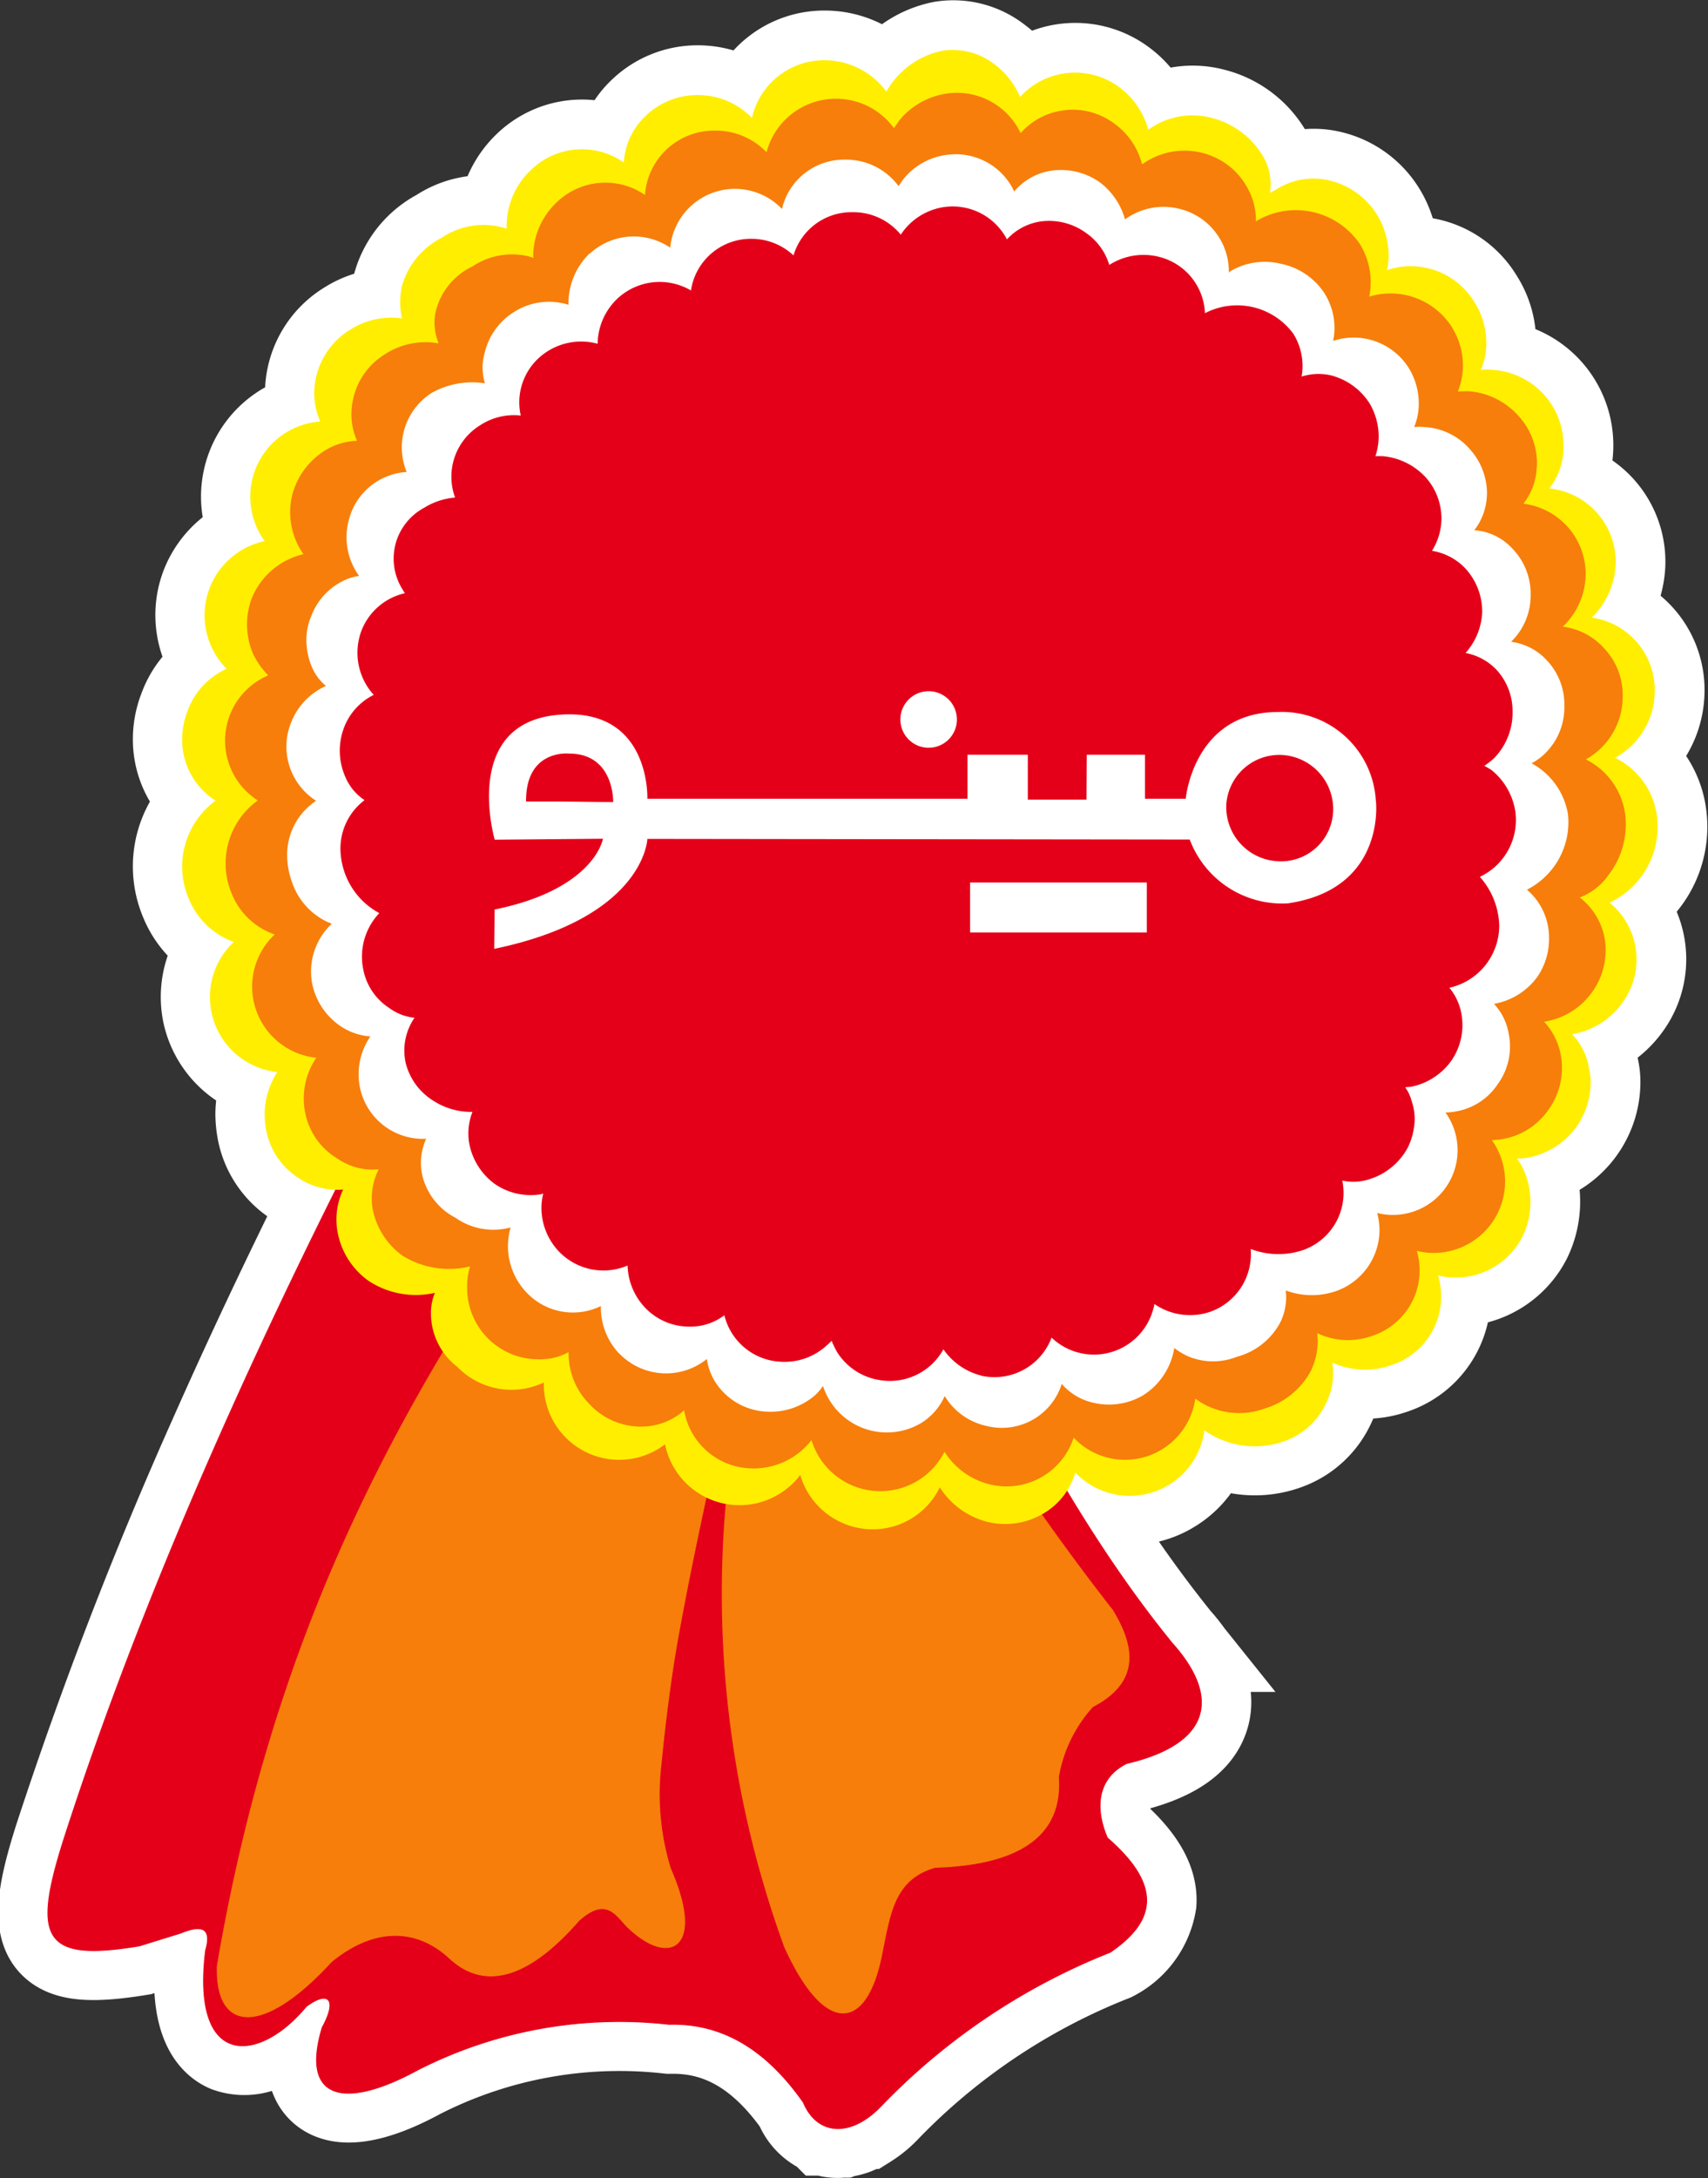 <svg xmlns="http://www.w3.org/2000/svg" width="86.29" height="110.007" viewBox="0 0 86.29 110.007">
  <rect x="0" y="0" width="86.29" height="110.007" fill="#333333" stroke="none"/>
  <g id="logo" transform="translate(-237.208 -343.544)">
    <path id="Path_1" data-name="Path 1" d="M318.538,389.13a4.22,4.22,0,0,0,2.383-4.405,3.811,3.811,0,0,0-2.108-2.912,3.861,3.861,0,0,0,2.006-3.273,3.7,3.7,0,0,0-3.183-3.807,3.974,3.974,0,0,0,1.206-2.7,3.724,3.724,0,0,0-3.347-3.815,3.435,3.435,0,0,0,.71-1.936c.008-.082.008-.164.008-.238a3.834,3.834,0,0,0-3.577-3.831,2.406,2.406,0,0,0-.595.016,4.65,4.65,0,0,0,.18-.541,3.8,3.8,0,0,0-.517-2.9,3.725,3.725,0,0,0-4.414-1.6,3.02,3.02,0,0,0,.082-.738,3.941,3.941,0,0,0-.587-2.059,3.851,3.851,0,0,0-2.375-1.731,3.457,3.457,0,0,0-2.7.443c-.1.057-.217.115-.332.18a2.892,2.892,0,0,0-.23-1.632,4.174,4.174,0,0,0-2.683-2.149,3.794,3.794,0,0,0-3.232.591,3.962,3.962,0,0,0-1.444-2.125,3.739,3.739,0,0,0-5.033.476,3.953,3.953,0,0,0-1.313-1.665,3.387,3.387,0,0,0-2.588-.673A4.228,4.228,0,0,0,282,348.161a3.883,3.883,0,0,0-3.109-1.575,3.716,3.716,0,0,0-3.675,2.912,3.842,3.842,0,0,0-2.74-1.157,3.753,3.753,0,0,0-2.637,1.05,3.577,3.577,0,0,0-1.112,2.354,3.706,3.706,0,0,0-4.676.361,3.966,3.966,0,0,0-1.239,2.978c-.131-.033-.25-.066-.406-.107a3.782,3.782,0,0,0-2.879.574,3.974,3.974,0,0,0-2,2.428,3.668,3.668,0,0,0,0,1.649,3.884,3.884,0,0,0-2.65.591,3.773,3.773,0,0,0-1.784,3.167,3.561,3.561,0,0,0,.308,1.436,3.824,3.824,0,0,0-2.814,6.054,3.883,3.883,0,0,0-2.777,2.371,3.813,3.813,0,0,0,.857,4.061,3.734,3.734,0,0,0-1.973,2.141,3.919,3.919,0,0,0-.275,1.427,3.643,3.643,0,0,0,1.69,3.1,4.135,4.135,0,0,0-1.37,4.93,3.84,3.84,0,0,0,2.285,2.2,3.877,3.877,0,0,0-1.12,3.56,3.836,3.836,0,0,0,3.327,3.019,3.97,3.97,0,0,0-.644,2.158,4.771,4.771,0,0,0,.082.8,3.663,3.663,0,0,0,1.637,2.4,3.529,3.529,0,0,0,1.866.574c-2.182,4.373-4.188,8.622-5.985,12.683a208.963,208.963,0,0,0-7.773,20.156c-.763,2.4-1.124,4.167-.406,5,.578.673,1.8.779,4.254.377l2.1-.656c.595-.246.993-.287,1.185-.115.172.156.185.484.045.976-.316,2.56.115,4.225,1.206,4.7a2.257,2.257,0,0,0,1.891-.181,6.217,6.217,0,0,0,2-1.665c.5-.377.9-.509,1.083-.353.2.172.094.681-.3,1.395-.451,1.5-.365,2.51.246,3,.792.64,2.412.345,4.569-.828a22.475,22.475,0,0,1,12.732-2.313h.209c2.547,0,4.7,1.288,6.555,3.93a2.044,2.044,0,0,0,1.161,1.206l.008.008a1.617,1.617,0,0,0,.271.09,2.068,2.068,0,0,0,.32.025c.053,0,.111-.016.168-.016a.239.239,0,0,1,.074-.016,2.048,2.048,0,0,0,.48-.115.263.263,0,0,0,.078-.033,3.4,3.4,0,0,0,.509-.246c.016-.008.025-.025.037-.025a4.6,4.6,0,0,0,.865-.706,32.668,32.668,0,0,1,11.559-7.744,3.481,3.481,0,0,0,1.842-2.519c.057-1.009-.591-2.084-1.981-3.3-.73-1.69-.377-3.052.96-3.724,2.1-.492,3.339-1.3,3.688-2.428.328-1.026-.152-2.3-1.386-3.675a65.631,65.631,0,0,1-5.316-7.7,3.835,3.835,0,0,0,.423-.911,3.744,3.744,0,0,0,4.647.673,3.822,3.822,0,0,0,1.875-2.8,4.382,4.382,0,0,0,4.028.55,3.673,3.673,0,0,0,2.145-1.993,3.349,3.349,0,0,0,.287-1.969,4.006,4.006,0,0,0,2.994.123,3.668,3.668,0,0,0,2.346-4.545A3.768,3.768,0,0,0,314.132,406a4.024,4.024,0,0,0,.209-3,3.655,3.655,0,0,0-.48-.943,2.9,2.9,0,0,0,.533-.049,3.873,3.873,0,0,0,3.187-3.815,2.964,2.964,0,0,0-.074-.648,3.318,3.318,0,0,0-.866-1.772,3.918,3.918,0,0,0,2.547-1.591A3.712,3.712,0,0,0,318.538,389.13Z" transform="translate(0.002 -0.009)" fill="none" stroke="#fff" stroke-miterlimit="10" stroke-width="5"/>
    <g id="Group_3591" data-name="Group 3591" transform="translate(239.628 346.057)">
      <path id="Path_2" data-name="Path 2" d="M257.47,419.016c-6.333,12.084-12.711,25.8-17.043,39.271-1.6,5.037-1.009,6.161,3.823,5.357l2.092-.648c1.149-.476,1.563-.189,1.255.878-.742,6.021,2.724,5.685,5.078,2.838,1.046-.8,1.645-.468.812,1.058-1.12,3.733,1.214,4.1,4.791,2.158a22.4,22.4,0,0,1,12.736-2.322c2.748-.074,4.947,1.329,6.78,3.938.7,1.674,2.4,1.8,3.946.172a32.82,32.82,0,0,1,11.563-7.752c2.19-1.493,2.748-3.265-.148-5.775-.656-1.534-.5-3.019.968-3.757,4.336-1.017,4.713-3.4,2.3-6.087-6.9-8.466-11.645-19.918-16.149-29.328Z" transform="translate(-239.63 -367.877)" fill="#e50019" fill-rule="evenodd"/>
      <path id="Path_3" data-name="Path 3" d="M257.47,419.016c-6.333,12.084-12.711,25.8-17.043,39.271-1.6,5.037-1.009,6.161,3.823,5.357l2.092-.648c1.149-.476,1.563-.189,1.255.878-.742,6.021,2.724,5.685,5.078,2.838,1.046-.8,1.645-.468.812,1.058-1.12,3.733,1.214,4.1,4.791,2.158a22.4,22.4,0,0,1,12.736-2.322c2.748-.074,4.947,1.329,6.78,3.938.7,1.674,2.4,1.8,3.946.172a32.82,32.82,0,0,1,11.563-7.752c2.19-1.493,2.748-3.265-.148-5.775-.656-1.534-.5-3.019.968-3.757,4.336-1.017,4.713-3.4,2.3-6.087-6.9-8.466-11.645-19.918-16.149-29.328Z" transform="translate(-239.63 -367.877)" fill="none" stroke="#e50019" stroke-width="0.045"/>
      <path id="Path_4" data-name="Path 4" d="M274.261,458.237a12.77,12.77,0,0,0,.476,5.275c1.788,4.077-.09,4.98-2.194,2.921-.558-.574-1.062-1.542-2.436-.3-2.531,2.9-4.729,3.544-6.5,1.928-1.653-1.55-3.807-1.649-6.009.156-3.441,3.757-5.857,3.569-5.755.213,2.674-15.7,8.249-26.6,15.087-36.793h12.351c-1.259,6.99-3.027,13.7-4.266,20.763-.3,1.821-.574,3.971-.751,5.833" transform="translate(-243.285 -371.645)" fill="#f77e0b" fill-rule="evenodd"/>
      <path id="Path_5" data-name="Path 5" d="M274.261,458.237a12.77,12.77,0,0,0,.476,5.275c1.788,4.077-.09,4.98-2.194,2.921-.558-.574-1.062-1.542-2.436-.3-2.531,2.9-4.729,3.544-6.5,1.928-1.653-1.55-3.807-1.649-6.009.156-3.441,3.757-5.857,3.569-5.755.213,2.674-15.7,8.249-26.6,15.087-36.793h12.351c-1.259,6.99-3.027,13.7-4.266,20.763C274.709,454.225,274.438,456.375,274.261,458.237Z" transform="translate(-243.285 -371.645)" fill="none" stroke="#f77e0b" stroke-width="0.045"/>
      <path id="Path_6" data-name="Path 6" d="M289.546,440.734a52.04,52.04,0,0,0,1.842,29.459c2.039,4.5,4.126,4.233,4.889.435.435-2.084.595-3.856,2.715-4.463,4.352-.131,6.436-1.673,6.222-4.553a7.064,7.064,0,0,1,1.731-3.56c2.285-1.19,2.211-2.888,1.013-4.857a125.993,125.993,0,0,1-8.569-12.461Z" transform="translate(-254.164 -374.368)" fill="#f77e0b" fill-rule="evenodd"/>
      <path id="Path_7" data-name="Path 7" d="M289.546,440.734a52.04,52.04,0,0,0,1.842,29.459c2.039,4.5,4.126,4.233,4.889.435.435-2.084.595-3.856,2.715-4.463,4.352-.131,6.436-1.673,6.222-4.553a7.064,7.064,0,0,1,1.731-3.56c2.285-1.19,2.211-2.888,1.013-4.857a125.993,125.993,0,0,1-8.569-12.461Z" transform="translate(-254.164 -374.368)" fill="none" stroke="#f77e0b" stroke-width="0.045"/>
      <path id="Path_8" data-name="Path 8" d="M278.1,349.508a3.792,3.792,0,0,0-2.736-1.157,3.753,3.753,0,0,0-2.638,1.05,3.536,3.536,0,0,0-1.107,2.354,3.692,3.692,0,0,0-4.68.369,3.893,3.893,0,0,0-1.235,2.97c-.131-.041-.254-.066-.41-.107a3.779,3.779,0,0,0-2.88.574,3.931,3.931,0,0,0-2,2.428,3.692,3.692,0,0,0,0,1.641,3.9,3.9,0,0,0-2.654.591,3.8,3.8,0,0,0-1.78,3.175,3.531,3.531,0,0,0,.308,1.444,3.793,3.793,0,0,0-3.425,2.871,3.837,3.837,0,0,0,.611,3.167,3.832,3.832,0,0,0-1.92,6.448,3.732,3.732,0,0,0-1.973,2.133,3.962,3.962,0,0,0-.275,1.436,3.643,3.643,0,0,0,1.69,3.093,4.12,4.12,0,0,0-1.366,4.922,3.869,3.869,0,0,0,2.285,2.215,3.812,3.812,0,0,0,2.2,6.571,3.98,3.98,0,0,0-.64,2.158,4.672,4.672,0,0,0,.082.8,3.685,3.685,0,0,0,1.641,2.4,3.522,3.522,0,0,0,2.244.574,3.535,3.535,0,0,0-.291,2.1,3.878,3.878,0,0,0,1.571,2.51,4.343,4.343,0,0,0,3.355.607,2.645,2.645,0,0,0-.2,1.042v.041a3.419,3.419,0,0,0,1.333,2.658,3.81,3.81,0,0,0,4.368.787v.123a3.81,3.81,0,0,0,6.124,3,3.841,3.841,0,0,0,6.329,2.092,2.923,2.923,0,0,0,.5-.55,3.813,3.813,0,0,0,2.8,2.65,3.764,3.764,0,0,0,4.254-2.018,4.012,4.012,0,0,0,2.461,1.756,3.786,3.786,0,0,0,2.867-.492,3.543,3.543,0,0,0,1.518-2.01,3.805,3.805,0,0,0,6.522-2.133,4.415,4.415,0,0,0,4.032.55,3.692,3.692,0,0,0,2.149-1.993,3.362,3.362,0,0,0,.279-1.977,4.029,4.029,0,0,0,3,.123,3.644,3.644,0,0,0,2.342-4.528,3.776,3.776,0,0,0,4.266-1.961,3.982,3.982,0,0,0,.209-2.986,3.255,3.255,0,0,0-.484-.952,2.908,2.908,0,0,0,.537-.049,3.9,3.9,0,0,0,2.486-1.583,3.958,3.958,0,0,0,.7-2.231,2.693,2.693,0,0,0-.078-.648,3.228,3.228,0,0,0-.861-1.772,3.922,3.922,0,0,0,2.543-1.592,3.708,3.708,0,0,0-.648-5.053,4.235,4.235,0,0,0,2.387-4.405,3.821,3.821,0,0,0-2.112-2.912,3.825,3.825,0,0,0,2-3.265,3.693,3.693,0,0,0-3.179-3.815,4,4,0,0,0,1.21-2.7,3.735,3.735,0,0,0-3.351-3.823,3.4,3.4,0,0,0,.714-1.936c0-.074,0-.156,0-.238a3.819,3.819,0,0,0-3.577-3.815,2.441,2.441,0,0,0-.6,0,4.427,4.427,0,0,0,.189-.541,3.824,3.824,0,0,0-.525-2.9,3.725,3.725,0,0,0-2.4-1.706,3.6,3.6,0,0,0-2.006.115,3.072,3.072,0,0,0,.086-.738,4.009,4.009,0,0,0-.587-2.067,3.886,3.886,0,0,0-2.383-1.723,3.466,3.466,0,0,0-2.7.443c-.1.049-.209.115-.324.18a2.9,2.9,0,0,0-.234-1.633,4.209,4.209,0,0,0-2.683-2.149,3.791,3.791,0,0,0-3.232.591,3.959,3.959,0,0,0-1.444-2.133,3.756,3.756,0,0,0-5.033.476,4.056,4.056,0,0,0-1.313-1.665,3.45,3.45,0,0,0-2.584-.673,4.23,4.23,0,0,0-2.859,2.067,3.881,3.881,0,0,0-3.113-1.583,3.739,3.739,0,0,0-3.679,2.921" transform="translate(-242.525 -346.062)" fill="#fe0"/>
      <path id="Path_9" data-name="Path 9" d="M279.76,352.165a3.541,3.541,0,0,0-2.592-1.091,3.5,3.5,0,0,0-3.548,3.249,3.535,3.535,0,0,0-4.463.377,3.793,3.793,0,0,0-1.181,2.535v.139a.7.7,0,0,0,.008.131,2.562,2.562,0,0,0-.357-.107,3.61,3.61,0,0,0-2.732.541,3.419,3.419,0,0,0-1.862,2.338,2.74,2.74,0,0,0,.164,1.542,3.773,3.773,0,0,0-2.728.558,3.533,3.533,0,0,0-1.6,2.289,3.493,3.493,0,0,0-.078.73,3.253,3.253,0,0,0,.283,1.345,3.251,3.251,0,0,0-1.6.476,3.777,3.777,0,0,0-1.665,2.223,3.684,3.684,0,0,0,.558,3.027,3.732,3.732,0,0,0-2.621,2.248,3.77,3.77,0,0,0,.074,2.781,3.95,3.95,0,0,0,.767,1.091,3.585,3.585,0,0,0-.529,6.317,3.926,3.926,0,0,0-1.321,4.693,3.588,3.588,0,0,0,2.178,2.076,3.612,3.612,0,0,0,2.1,6.227,3.662,3.662,0,0,0-.554,2.814,3.476,3.476,0,0,0,1.612,2.272,3.136,3.136,0,0,0,2.092.55,3.276,3.276,0,0,0-.308,1.969,3.782,3.782,0,0,0,1.526,2.4,4.478,4.478,0,0,0,3.4.533,3.444,3.444,0,0,0-.148,1.034v.033a3.6,3.6,0,0,0,3.593,3.626,3.041,3.041,0,0,0,1.534-.361v.1a3.625,3.625,0,0,0,1.05,2.519,3.549,3.549,0,0,0,2.523,1.14,3.274,3.274,0,0,0,2.264-.82,3.526,3.526,0,0,0,3.335,2.929,3.691,3.691,0,0,0,3.1-1.427,3.635,3.635,0,0,0,6.719.591,3.769,3.769,0,0,0,2.334,1.657,3.568,3.568,0,0,0,4.192-2.371,3.567,3.567,0,0,0,4.381.64,3.607,3.607,0,0,0,1.764-2.609,3.73,3.73,0,0,0,3.495.5,3.917,3.917,0,0,0,2.346-1.911,3.528,3.528,0,0,0,.345-1.46c0-.131-.016-.287-.021-.435a.2.2,0,0,1,.037.016,3.6,3.6,0,0,0,2.781.1,3.474,3.474,0,0,0,2.207-4.274,3.608,3.608,0,0,0,3.794-5.595,3.558,3.558,0,0,0,2.859-1.534,3.6,3.6,0,0,0,.681-2.1,3.419,3.419,0,0,0-.9-2.346,3.657,3.657,0,0,0,2.445-1.526,3.61,3.61,0,0,0,.615-2.666,3.391,3.391,0,0,0-1.263-2.084,3.122,3.122,0,0,0,1.46-1.14,4.2,4.2,0,0,0,.841-3.044,3.659,3.659,0,0,0-1.989-2.789,3.629,3.629,0,0,0,1.858-3.093,3.446,3.446,0,0,0-.968-2.551,3.351,3.351,0,0,0-2.059-1.058,3.7,3.7,0,0,0,1.157-2.568A3.58,3.58,0,0,0,318,369.918a3.182,3.182,0,0,0,.673-1.813,1.4,1.4,0,0,0,.012-.213,3.519,3.519,0,0,0-.927-2.4,3.735,3.735,0,0,0-2.523-1.255c-.168,0-.369,0-.546.016a3.573,3.573,0,0,0-.3-3.24V361a3.681,3.681,0,0,0-4.176-1.542,3.676,3.676,0,0,0-.472-2.65,3.91,3.91,0,0,0-5.168-1.206c-.025.016-.062.041-.094.066,0-.033.008-.082.008-.123a3.368,3.368,0,0,0-.459-1.633,3.574,3.574,0,0,0-2.2-1.7,3.667,3.667,0,0,0-3.093.566,3.638,3.638,0,0,0-1.382-2.043,3.5,3.5,0,0,0-2.666-.673,3.464,3.464,0,0,0-2.088,1.14,3.559,3.559,0,0,0-3.655-2.01,3.8,3.8,0,0,0-2.478,1.37c-.082.131-.168.246-.267.386a3.629,3.629,0,0,0-6.436,1.214" transform="translate(-243.456 -346.99)" fill="#f77e0b"/>
      <path id="Path_10" data-name="Path 10" d="M281.859,356.353a3.286,3.286,0,0,0-5.64,1.961,3.277,3.277,0,0,0-4.061.3h-.021a3.521,3.521,0,0,0-1.058,2.584,3.286,3.286,0,0,0-2.806.4,3.335,3.335,0,0,0-1.448,2.116,2.453,2.453,0,0,0-.086.64,2.883,2.883,0,0,0,.119.812,4.191,4.191,0,0,0-2.678.476h0a3.263,3.263,0,0,0-1.276,4,3.225,3.225,0,0,0-2.937,2.486,3.327,3.327,0,0,0,.533,2.765,2.6,2.6,0,0,0-.656.181,3.265,3.265,0,0,0-1.768,1.87,3.021,3.021,0,0,0-.238,1.214,3.56,3.56,0,0,0,.263,1.3,2.517,2.517,0,0,0,.726.992,3.357,3.357,0,0,0-1.764,1.854,3.246,3.246,0,0,0,1.267,3.946,3.27,3.27,0,0,0-1.464,2.765,4.078,4.078,0,0,0,.254,1.37,3.438,3.438,0,0,0,1.813,2,1.8,1.8,0,0,1,.189.074,3.308,3.308,0,0,0-.98,3.085,3.421,3.421,0,0,0,1.452,2.108,3.085,3.085,0,0,0,1.477.5,3.374,3.374,0,0,0-.533,2.551,3.249,3.249,0,0,0,3.351,2.617,2.96,2.96,0,0,0-.2,1.829,3.27,3.27,0,0,0,1.678,2.158,3.324,3.324,0,0,0,2.789.492,3.39,3.39,0,0,0,.8,3.281,3.221,3.221,0,0,0,3.761.689,3.375,3.375,0,0,0,.935,2.412h.008a3.284,3.284,0,0,0,4.409.262,2.977,2.977,0,0,0,.726,1.559,3.243,3.243,0,0,0,2.305,1.1,3.435,3.435,0,0,0,2.473-.861,3.1,3.1,0,0,0,.365-.435,3.391,3.391,0,0,0,4.988,1.854,3.1,3.1,0,0,0,1.161-1.345,3.284,3.284,0,0,0,2.112,1.509A3.171,3.171,0,0,0,296,415.7a2.934,2.934,0,0,0,1.493.927,3.414,3.414,0,0,0,2.58-.328,3.468,3.468,0,0,0,1.612-2.412,3.653,3.653,0,0,0,.636.394,3.261,3.261,0,0,0,2.531.049,3.494,3.494,0,0,0,2.194-1.747,2.893,2.893,0,0,0,.291-1.28c0-.1-.012-.205-.016-.32a3.768,3.768,0,0,0,2.6.008,3.292,3.292,0,0,0,2.133-3.035,3.862,3.862,0,0,0-.115-.886,3.269,3.269,0,0,0,3.446-5.078,2.813,2.813,0,0,0,.5-.049,3.168,3.168,0,0,0,2.145-1.386,3.22,3.22,0,0,0,.558-2.5,2.933,2.933,0,0,0-.751-1.551,3.445,3.445,0,0,0,2.194-1.37,3.371,3.371,0,0,0,.587-1.936,3.188,3.188,0,0,0-1.116-2.461,3.818,3.818,0,0,0,2.071-3.823,3.6,3.6,0,0,0-1.838-2.56,2.879,2.879,0,0,0,.677-.492,3.251,3.251,0,0,0,.98-2.313v-.14a3.236,3.236,0,0,0-.878-2.248,2.978,2.978,0,0,0-1.813-.944,3.258,3.258,0,0,0,.989-2.305v-.131a3.269,3.269,0,0,0-.911-2.256,2.885,2.885,0,0,0-1.936-.943,3.03,3.03,0,0,0,.628-1.641,2.274,2.274,0,0,0,.012-.23,3.332,3.332,0,0,0-.853-2.207,3.265,3.265,0,0,0-2.318-1.132,2.628,2.628,0,0,0-.509,0,3.055,3.055,0,0,0,.234-1.173,3.42,3.42,0,0,0-.5-1.8,3.289,3.289,0,0,0-3.827-1.378,3.168,3.168,0,0,0,.07-.648,3.3,3.3,0,0,0-.517-1.772,3.443,3.443,0,0,0-2.2-1.477,3.4,3.4,0,0,0-2.527.369c-.037.025-.066.057-.094.074a3.259,3.259,0,0,0-2.432-3.2,3.3,3.3,0,0,0-2.814.517,3.54,3.54,0,0,0-1.247-1.854,3.4,3.4,0,0,0-2.469-.607,3.049,3.049,0,0,0-1.883,1.05,3.253,3.253,0,0,0-3.351-1.854,3.352,3.352,0,0,0-2.252,1.239c-.09.115-.164.238-.238.345a3.3,3.3,0,0,0-2.715-1.337,3.221,3.221,0,0,0-3.175,2.486" transform="translate(-244.779 -348.318)" fill="#fff"/>
      <path id="Path_11" data-name="Path 11" d="M289,358.776a3.094,3.094,0,0,0-2.437-1.14,3.057,3.057,0,0,0-2.986,2.182,3.113,3.113,0,0,0-2.149-.837,3.055,3.055,0,0,0-3.031,2.609,3.124,3.124,0,0,0-3.716.41,3.2,3.2,0,0,0-1,2.281,3.17,3.17,0,0,0-2.576.41,3.041,3.041,0,0,0-1.308,3.216,3.115,3.115,0,0,0-2.067.5,3.052,3.052,0,0,0-1.251,3.642,3.487,3.487,0,0,0-1.551.509,2.942,2.942,0,0,0-1.456,1.829l0,.008a2.913,2.913,0,0,0,.365,2.313,1.764,1.764,0,0,0,.107.172,3.079,3.079,0,0,0-2.186,1.87,3.167,3.167,0,0,0,.611,3.265,3.056,3.056,0,0,0-1.505,1.665,3.276,3.276,0,0,0,.074,2.486,2.628,2.628,0,0,0,.968,1.165,3.058,3.058,0,0,0-1.218,2.469,3.731,3.731,0,0,0,1.953,3.232v.016a3.2,3.2,0,0,0-.8,2.838,2.993,2.993,0,0,0,1.313,1.944,2.583,2.583,0,0,0,1.276.492,2.925,2.925,0,0,0-.447,2.281,3.142,3.142,0,0,0,1.382,1.9,3.509,3.509,0,0,0,1.993.574,2.974,2.974,0,0,0-.172,1.55,3.292,3.292,0,0,0,1.292,2.084,3.205,3.205,0,0,0,2.354.525.374.374,0,0,1,.1-.033,3,3,0,0,0-.09.689,3.2,3.2,0,0,0,.865,2.215,3.109,3.109,0,0,0,3.487.73,3.211,3.211,0,0,0,.89,2.133,3.067,3.067,0,0,0,2.2.952,2.844,2.844,0,0,0,1.8-.574,3.075,3.075,0,0,0,2.843,2.346,3.13,3.13,0,0,0,2.334-.829,2.2,2.2,0,0,0,.242-.23,4.868,4.868,0,0,0,.267.558,3.1,3.1,0,0,0,2,1.4h.012a3.089,3.089,0,0,0,3.368-1.526,3.31,3.31,0,0,0,1.916,1.329l.012.008a3.079,3.079,0,0,0,3.536-1.928,3.1,3.1,0,0,0,5.14-1.452,1,1,0,0,0,.053-.246,3.165,3.165,0,0,0,2.871.377A3.093,3.093,0,0,0,306.675,410a3.909,3.909,0,0,0,2.642.057,3.062,3.062,0,0,0,1.985-3.511,2.623,2.623,0,0,0,1.46-.1,3.307,3.307,0,0,0,1.866-1.6,3.452,3.452,0,0,0,.332-1.4,2.874,2.874,0,0,0-.16-.935,2.025,2.025,0,0,0-.32-.673,1.7,1.7,0,0,1,.275-.025,3.31,3.31,0,0,0,2.051-1.313,3.177,3.177,0,0,0,.566-1.821,3.558,3.558,0,0,0-.045-.517,2.856,2.856,0,0,0-.615-1.354,3.223,3.223,0,0,0,2.519-3.126,3.851,3.851,0,0,0-.98-2.477,3.172,3.172,0,0,0,1.793-3.3,3.359,3.359,0,0,0-1.19-2.084,3.94,3.94,0,0,0-.377-.221,4.252,4.252,0,0,0,.484-.377,3.305,3.305,0,0,0,.943-2.215v-.156a3.073,3.073,0,0,0-.8-2.092,2.885,2.885,0,0,0-1.575-.861,3.315,3.315,0,0,0,.841-2.051,3.224,3.224,0,0,0-.861-2.231,2.962,2.962,0,0,0-1.678-.878,3.071,3.071,0,0,0,.48-1.624,3.112,3.112,0,0,0-.8-2.092,3.358,3.358,0,0,0-2.182-1.066h-.353a3.224,3.224,0,0,0,.164-1.017,3.329,3.329,0,0,0-.455-1.641h0a3.286,3.286,0,0,0-1.977-1.427,2.837,2.837,0,0,0-1.46.066,3.085,3.085,0,0,0-.422-2.166,3.527,3.527,0,0,0-4.463-1.034,3.056,3.056,0,0,0-2.285-2.838,3.2,3.2,0,0,0-2.547.4,3.027,3.027,0,0,0-1.153-1.6,3.176,3.176,0,0,0-2.35-.591,2.885,2.885,0,0,0-1.669.9,3.089,3.089,0,0,0-3.105-1.641h-.008a3.166,3.166,0,0,0-2.248,1.4" transform="translate(-245.908 -349.432)" fill="#e50019"/>
      <rect id="Rectangle_1" data-name="Rectangle 1" width="8.93" height="2.523" transform="translate(46.589 42.059)" fill="#fff"/>
      <path id="Path_12" data-name="Path 12" d="M302.446,392.266a1.428,1.428,0,1,1,0,2.855,1.428,1.428,0,0,1,0-2.855" transform="translate(-257.988 -359.868)" fill="#fff"/>
      <path id="Path_13" data-name="Path 13" d="M316.224,398.3a4.753,4.753,0,0,0-4.947-4.52c-4.27,0-4.66,4.381-4.66,4.381h-2.059v-2.223h-2.941l-.012,2.264h-2.966v-2.264h-3.048v2.223H279.418s.176-4.545-4.348-4.249c-5.115.312-3.363,6.317-3.363,6.317l5.468-.049s-.41,2.543-5.48,3.577c.012.057-.012,1.7-.012,1.985,7.613-1.583,7.736-5.554,7.736-5.554l27.4.033a4.992,4.992,0,0,0,4.955,3.224c4.959-.722,4.455-5.144,4.455-5.144m-38.533.025c-.562.008-2.305-.025-2.986-.025H273.29c-.021-2.658,2.166-2.42,2.166-2.42,2.3-.008,2.235,2.445,2.235,2.445m33.508,2.986a2.739,2.739,0,0,1-2.531-2.871,2.687,2.687,0,0,1,2.744-2.494,2.737,2.737,0,0,1,2.646,2.518,2.637,2.637,0,0,1-2.859,2.847" transform="translate(-249.133 -360.332)" fill="#fff"/>
    </g>
  </g>
</svg>
